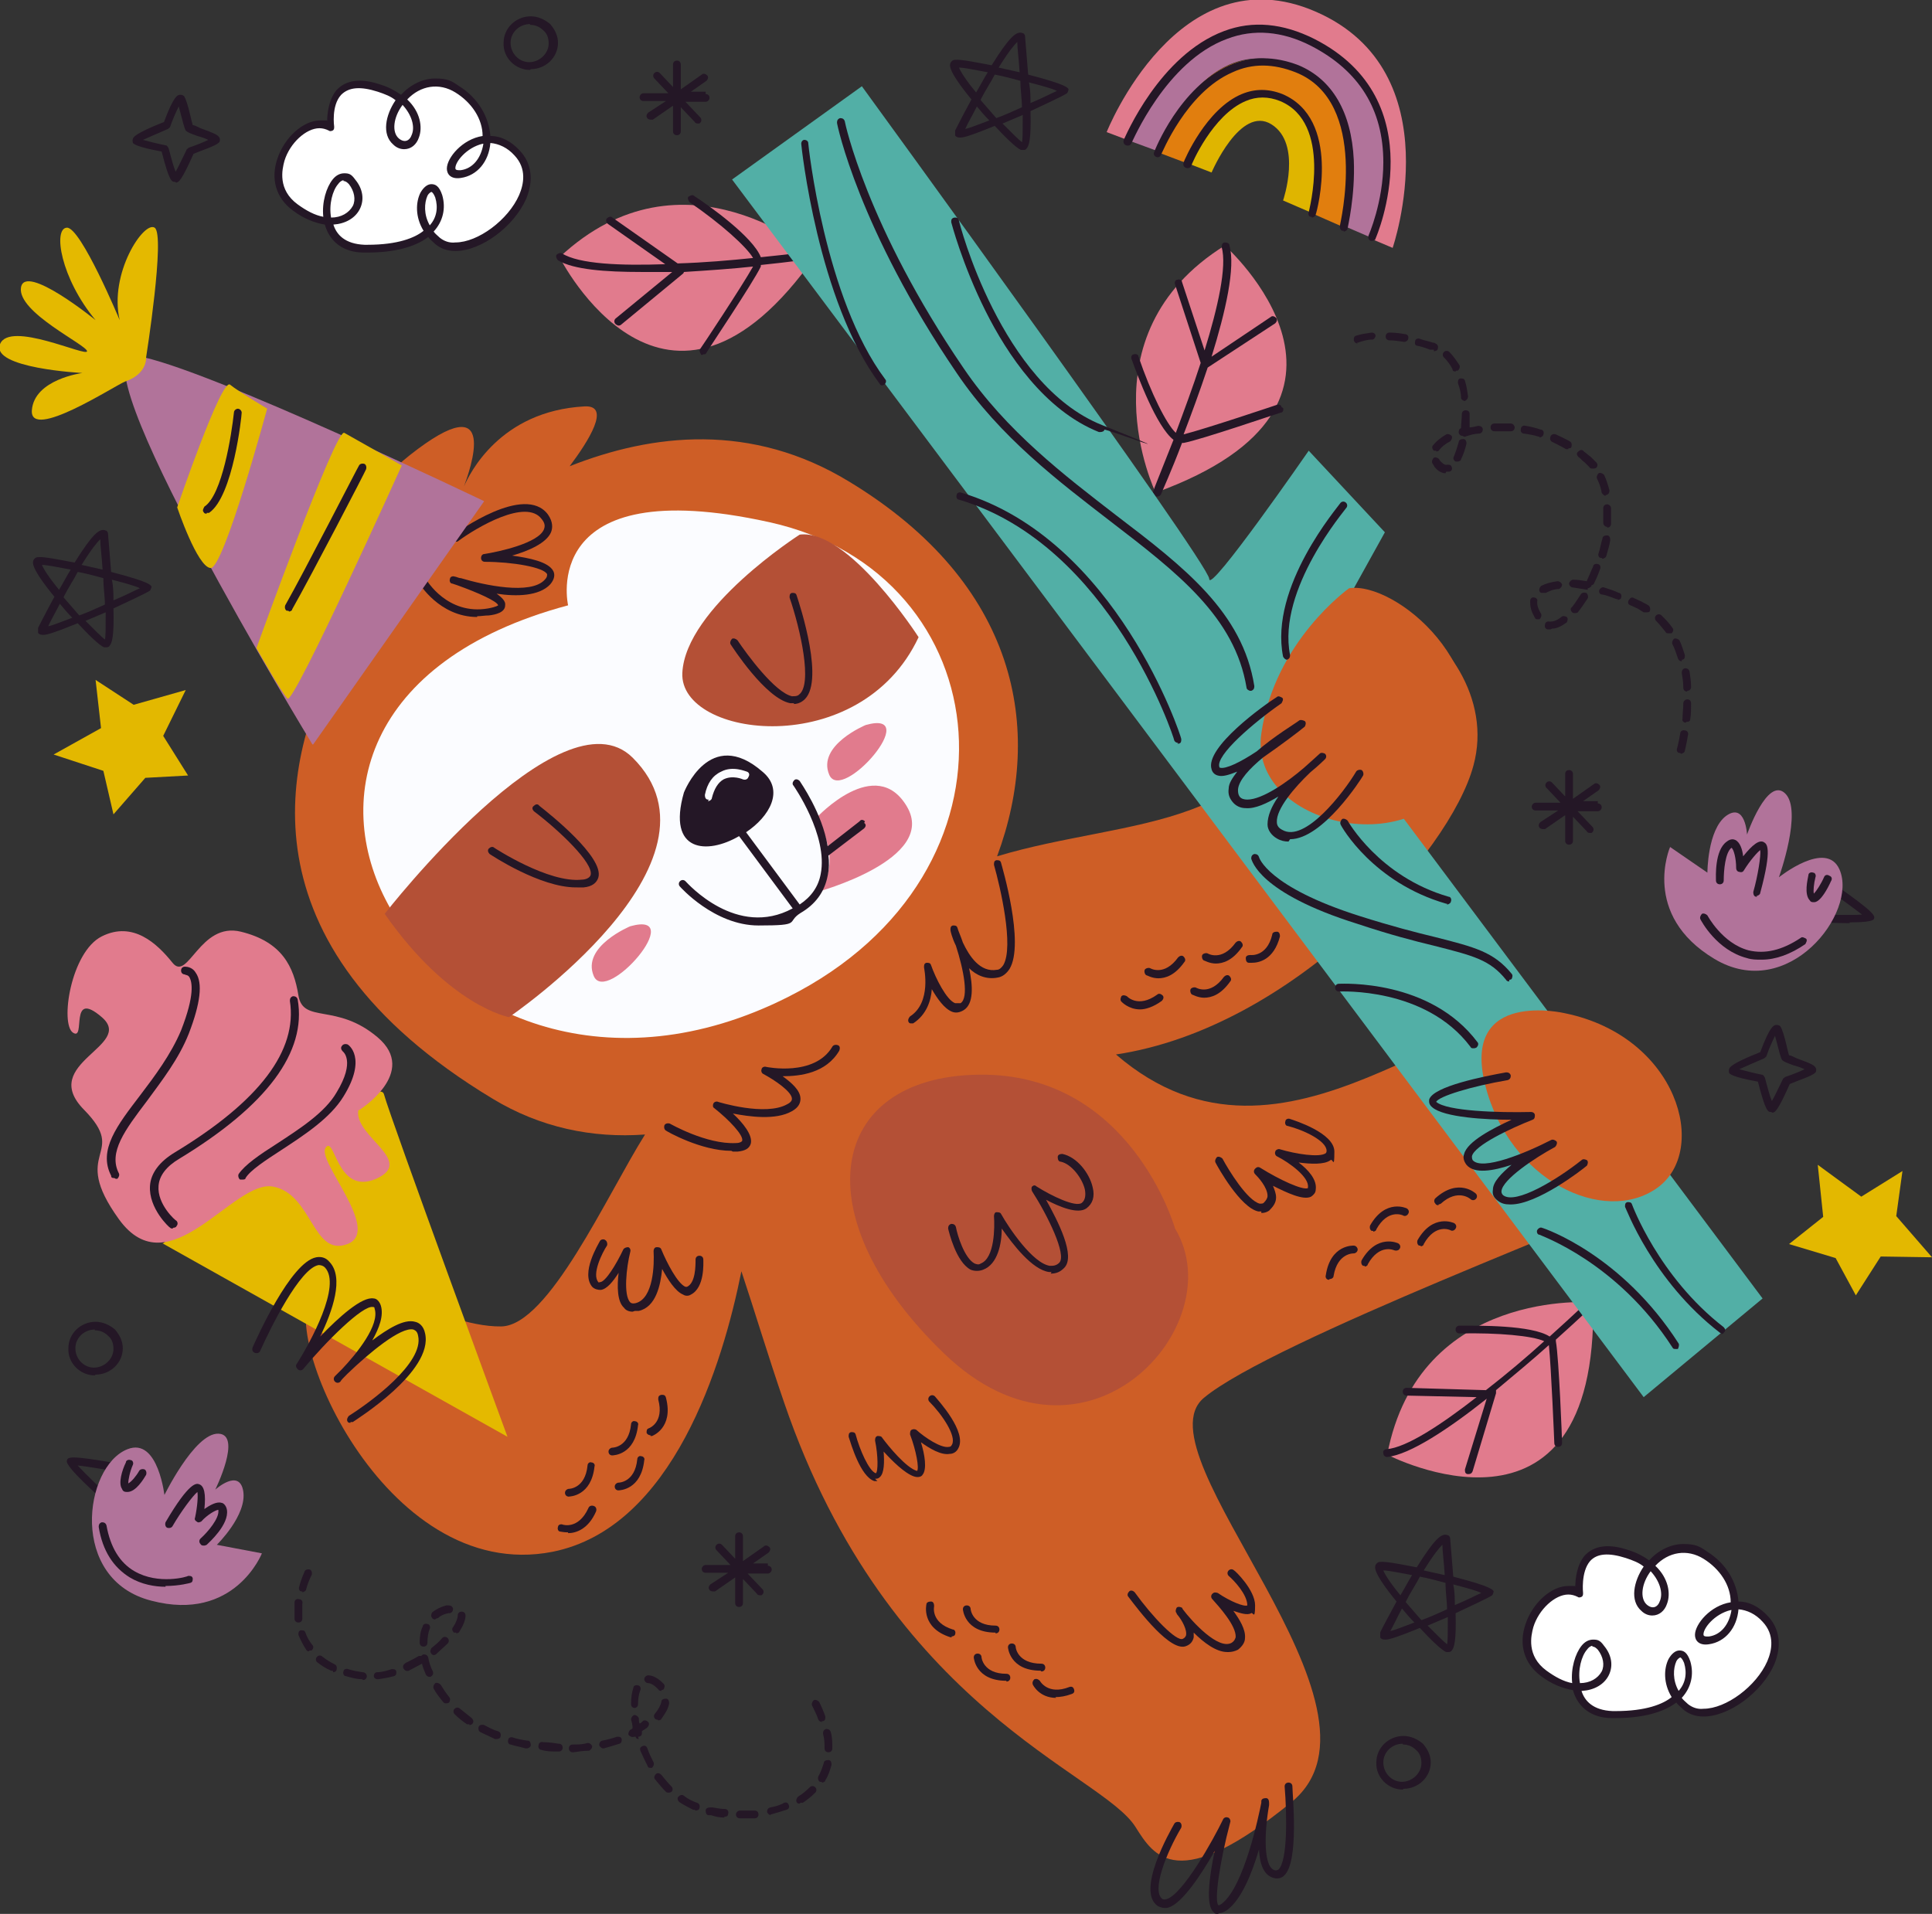 <?xml version="1.0" encoding="UTF-8"?>
<svg id="Warstwa_1" xmlns="http://www.w3.org/2000/svg" version="1.1" viewBox="0 0 248.6 246.3">
  <rect x="0" y="0" width="248.6" height="246.3" fill="#333333" stroke="none"/>
  <!-- Generator: Adobe Illustrator 29.2.1, SVG Export Plug-In . SVG Version: 2.1.0 Build 116)  -->
  <defs>
    <style>
      .st0 {
        fill: #b45036;
      }

      .st1 {
        fill: #dfb500;
      }

      .st2 {
        fill: #e17e0e;
      }

      .st3 {
        fill: #e3b800;
      }

      .st4 {
        fill: #e4b900;
      }

      .st5 {
        fill: #fff;
      }

      .st6 {
        fill: #241726;
      }

      .st7 {
        fill: #ce5e26;
      }

      .st8 {
        fill: #b1739a;
      }

      .st9 {
        fill: #fbfcff;
      }

      .st10 {
        fill: #52afa6;
      }

      .st11 {
        fill: #e17b8d;
      }
    </style>
  </defs>
  <g>
    <path class="st5" d="M42.6,16.4s-1-7.5,6.2-5.1c7.2,2.4,4.9,9.3,2.1,6.9s2.4-10.3,7.9-6.8c5.5,3.5,4.3,10.4.4,10.9-3.9.5,2.4-8,7.3-2.7,4.9,5.3-5.8,14.8-10.2,11.3-4.4-3.5-1-9.2,0-5.7,1.1,3.5-1.8,6.9-9.6,6.7-7.8-.1-4.3-12.1-1.5-8.6,2.7,3.5-1.8,7.4-7.3,3.3-5.5-4.1.8-12.6,4.6-10.3Z"/>
    <path class="st6" d="M47.3,32.5h-.5c-2.6,0-4.4-1.4-5-3.6-1.3-.2-2.8-.8-4.1-1.8-2.2-1.6-2.9-4.1-2-6.7.9-2.7,3.3-4.9,5.5-4.9s.6,0,.9.1c0-1,.2-2.8,1.2-4,1.2-1.3,3.1-1.6,5.7-.7,1,.3,1.9.8,2.6,1.3,1.2-1.3,2.8-2.1,4.4-2.1s2.1.3,3.1,1c2.4,1.5,3.8,3.9,4,6.4,1.4,0,2.7.7,3.8,1.9,1.5,1.6,1.8,3.8.8,6.2-1.6,3.6-5.8,6.7-9.1,6.7-1,0-1.9-.3-2.6-.9-.3-.3-.7-.6-.9-.9-1.7,1.3-4.4,2-7.8,2ZM42.9,28.9c.4,1.3,1.5,2.5,4,2.6h.4c3.9,0,6.1-.9,7.2-1.8-1.1-1.8-1-3.7-.4-4.9.4-.7.9-1.1,1.4-1.1s1,.2,1.4,1.4c.5,1.7.1,3.4-1.1,4.7.2.3.5.5.8.8.5.4,1.2.7,2,.6,2.9,0,6.8-2.9,8.2-6.1.6-1.4,1-3.4-.6-5.1-.9-1-2-1.5-3.1-1.6-.2,2.4-1.7,4.2-3.8,4.5-1.3.2-1.8-.5-1.8-1.2,0-1.4,2-3.8,4.6-4.2,0-2.2-1.4-4.3-3.5-5.6-2.1-1.3-4.5-.9-6.2.9,1.7,1.6,2,3.6,1.5,4.9-.3.9-1,1.5-1.9,1.5h0c-.5,0-1-.2-1.4-.6-1.5-1.3-1-3.8.3-5.7-.6-.5-1.4-.8-2.3-1.1-2.2-.7-3.7-.6-4.7.4-1.3,1.4-.9,4.1-.9,4.1,0,.2,0,.4-.2.5-.2.1-.4.1-.5,0-.4-.2-.8-.3-1.2-.3-1.7,0-3.8,1.9-4.5,4.2-.3,1.1-.9,3.7,1.7,5.6,1.1.8,2.2,1.4,3.3,1.6-.2-1.9.4-3.8,1.2-4.8.4-.5.9-.8,1.5-.8s.9.1,1.4.8c1,1.2,1.2,2.6.6,3.8-.6,1.2-1.9,1.9-3.4,2ZM55.5,24.7c0,0-.3.1-.5.5-.4.9-.5,2.4.3,3.8.9-1,1.1-2.3.7-3.6-.2-.5-.4-.7-.5-.7ZM44.2,23.2c-.2,0-.5.2-.7.5-.7.8-1.2,2.6-.9,4.3,1.3,0,2.3-.6,2.8-1.5.4-.8.2-1.9-.5-2.8-.2-.2-.4-.4-.7-.4ZM62.1,18.5c-2.1.5-3.6,2.4-3.5,3.2,0,0,0,.2.4.2s.2,0,.3,0c1.5-.2,2.6-1.5,2.9-3.4ZM51.8,13.5c-1.2,1.6-1.4,3.5-.5,4.3.7.6,1.4.4,1.7-.5.4-1,0-2.5-1.2-3.8Z"/>
  </g>
  <g>
    <path class="st5" d="M203.3,205s-1-7.5,6.2-5.1c7.2,2.4,4.9,9.3,2.1,6.9s2.4-10.3,7.9-6.8c5.5,3.5,4.3,10.4.4,10.9-3.9.5,2.4-8,7.3-2.7,4.9,5.3-5.8,14.8-10.2,11.3-4.4-3.5-1-9.2,0-5.7,1.1,3.5-1.8,6.9-9.6,6.7-7.8-.1-4.3-12.1-1.5-8.6,2.7,3.5-1.8,7.4-7.3,3.3-5.5-4.1.8-12.6,4.6-10.3Z"/>
    <path class="st6" d="M207.9,221.1h-.5c-2.6,0-4.4-1.4-5-3.6-1.3-.2-2.8-.8-4.1-1.8-2.2-1.6-2.9-4.1-2-6.7.9-2.7,3.3-4.9,5.5-4.9s.6,0,.9.1c0-1,.2-2.8,1.2-4,1.2-1.3,3.1-1.6,5.7-.7,1,.3,1.9.8,2.6,1.3,1.2-1.3,2.8-2.1,4.4-2.1s2.1.3,3.1,1c2.4,1.5,3.8,3.9,4,6.4,1.4,0,2.7.7,3.8,1.9,1.5,1.6,1.8,3.8.8,6.2-1.6,3.6-5.8,6.7-9.1,6.7-1,0-1.9-.3-2.6-.9-.3-.3-.7-.6-.9-.9-1.7,1.3-4.4,2-7.8,2ZM203.5,217.6c.4,1.3,1.5,2.5,4,2.6h.4c3.9,0,6.1-.9,7.2-1.8-1.1-1.8-1-3.7-.4-4.9.4-.7.9-1.1,1.4-1.1s1,.2,1.4,1.4c.5,1.7.1,3.4-1.1,4.7.2.3.5.5.8.8.5.4,1.2.7,2,.6,2.9,0,6.8-2.9,8.2-6.1.6-1.4,1-3.4-.6-5.1-.9-1-2-1.5-3.1-1.6-.2,2.4-1.7,4.2-3.8,4.5-1.3.2-1.8-.5-1.8-1.2,0-1.4,2-3.8,4.6-4.2,0-2.2-1.4-4.3-3.5-5.6-2.1-1.3-4.5-.9-6.2.9,1.7,1.6,2,3.6,1.5,4.9-.3.9-1,1.5-1.9,1.5h0c-.5,0-1-.2-1.4-.6-1.5-1.3-1-3.8.3-5.7-.6-.5-1.4-.8-2.3-1.1-2.2-.7-3.7-.6-4.6.4-1.2,1.4-.9,4.1-.9,4.1,0,.2,0,.4-.2.5-.2.1-.4.1-.5,0-.4-.2-.8-.3-1.2-.3-1.7,0-3.8,1.9-4.5,4.2-.3,1.1-.9,3.7,1.7,5.6,1.1.8,2.2,1.4,3.3,1.6-.2-1.9.4-3.8,1.2-4.8.4-.5.9-.8,1.5-.8s.9.1,1.4.8c1,1.2,1.2,2.6.6,3.8-.6,1.2-1.9,1.9-3.4,2ZM216.2,213.3c0,0-.3.1-.5.5-.4.9-.5,2.4.3,3.8.9-1,1.1-2.3.7-3.6-.2-.5-.4-.7-.5-.7ZM204.9,211.8c-.2,0-.5.2-.7.5-.7.8-1.2,2.6-.9,4.3,1.3,0,2.3-.6,2.8-1.5.4-.8.2-1.9-.5-2.8-.2-.2-.4-.4-.7-.4ZM222.7,207.2c-2.1.5-3.6,2.4-3.5,3.2,0,0,0,.2.4.2s.2,0,.3,0c1.5-.2,2.6-1.5,2.9-3.4ZM212.4,202.2c-1.2,1.6-1.4,3.5-.5,4.3.7.6,1.4.4,1.7-.5.4-1,0-2.5-1.2-3.8Z"/>
  </g>
  <g>
    <g>
      <path class="st1" d="M163.9,12.2c-5.8-1.7-9.5,4.9-11.1,8.8l3.1,1.2s3.7-8.7,7.7-6.2c4,2.5,1.5,9.8,1.5,9.8l3.7,1.6c1-4.2,2.1-13.1-4.9-15.2Z"/>
      <path class="st11" d="M166.5,4.7c16.2,5.8,12.1,20.9,10.1,26.1l2.6,1.1s7.8-22.7-9.9-30.4c-17.7-7.7-26.9,15.5-26.9,15.5l2.9,1.1c2.2-5.5,8.7-17.9,21.2-13.4Z"/>
      <path class="st8" d="M166.5,4.7c-12.6-4.5-19.1,7.9-21.2,13.4l3.8,1.4c2.3-5.7,8.3-16.3,19.3-10.1,7.2,4,5.7,14.7,4.6,19.7l3.7,1.6c2-5.2,6.1-20.3-10.1-26.1Z"/>
      <path class="st2" d="M168.3,9.5c-11-6.2-17,4.4-19.3,10.1l3.7,1.4c1.6-3.9,5.3-10.5,11.1-8.8,7.1,2.1,5.9,11,4.9,15.2l4.1,1.8c1.2-5,2.7-15.7-4.6-19.7Z"/>
    </g>
    <path class="st6" d="M176.6,31c0,0-.1,0-.2,0-.3-.1-.4-.4-.3-.7,0,0,1.9-4.3,1.9-9.4,0-6.8-3.1-11.8-9.3-15-3.7-1.9-7.4-2.2-10.8-.9-7.9,2.9-12.2,13.3-12.3,13.4-.1.3-.4.4-.7.3-.3-.1-.4-.4-.3-.7.2-.4,4.6-10.9,12.9-14,3.7-1.4,7.6-1,11.6,1,15.6,7.9,8,25.5,7.9,25.7,0,.2-.3.3-.5.3Z"/>
    <path class="st6" d="M172.9,29.7s0,0-.1,0c-.3,0-.4-.3-.4-.6,0-.2,3.9-16-5.7-19.8-2.8-1.1-5.5-1.2-8.1,0-6,2.6-9.1,10.5-9.2,10.6-.1.3-.4.4-.6.3-.3-.1-.4-.4-.3-.6.1-.3,3.3-8.4,9.7-11.2,2.8-1.2,5.8-1.2,8.9,0,4.3,1.8,6.8,6,7.1,12.2.2,4.6-.8,8.7-.8,8.8,0,.2-.3.4-.5.4Z"/>
    <path class="st6" d="M168.8,27.9s0,0-.1,0c-.3,0-.4-.3-.3-.6,0-.1,3.1-11.5-3.7-14.3-1.5-.6-3-.6-4.4,0-4.3,1.8-7,8.2-7,8.3-.1.3-.4.4-.7.3-.3-.1-.4-.4-.3-.7.1-.3,2.9-6.9,7.5-8.8,1.7-.7,3.4-.7,5.2,0,7.6,3.2,4.5,15,4.3,15.5,0,.2-.3.4-.5.4Z"/>
  </g>
  <path class="st6" d="M227.9,143.1c-.4,0-.7,0-1.7-3.9-3.3-.6-3.6-1-3.7-1.1,0-.1-.1-.4,0-.5,0-.2.2-.7,4-2.2,1.3-3.5,1.8-3.5,2.1-3.5s.4.1.5.2c.2.3.5,1.2.8,2.5.1.4.2.9.3,1.2.2,0,.6.2,1,.4,1.9.7,2.4.9,2.5,1.4,0,.2,0,.4-.2.5-.4.4-2.3,1-3.2,1.4-1.6,3.6-1.9,3.6-2.2,3.7,0,0,0,0,0,0ZM223.8,137.6c.7.2,1.9.5,2.9.7.2,0,.3.2.4.4.3,1.1.6,2.3.9,3,.4-.7.9-1.8,1.4-2.8,0-.1.2-.2.3-.3.9-.3,1.9-.7,2.5-1-.4-.2-1-.4-1.4-.5-1.1-.4-1.3-.5-1.5-.7-.1-.2-.2-.4-.5-1.6-.1-.4-.3-1.1-.4-1.5-.3.6-.8,1.7-1.1,2.6,0,.1-.2.2-.3.3-1.2.5-2.5,1.1-3.2,1.4Z"/>
  <path class="st6" d="M22.5,23.4c-.4,0-.7,0-1.7-3.9-3.3-.6-3.6-1-3.7-1.1,0-.1-.1-.4,0-.5,0-.2.2-.7,4-2.2,1.3-3.5,1.8-3.5,2.1-3.5s.4.1.5.2c.2.3.5,1.2.8,2.5.1.4.2.9.3,1.2.2,0,.6.2,1,.4,1.9.7,2.4.9,2.5,1.4,0,.2,0,.4-.2.5-.4.4-2.3,1-3.2,1.4-1.6,3.6-1.9,3.6-2.2,3.7,0,0,0,0,0,0ZM18.4,18c.7.2,1.9.5,2.9.7.2,0,.3.2.4.4.3,1.1.6,2.3.9,3,.4-.7.9-1.8,1.4-2.8,0-.1.2-.2.3-.3.9-.3,1.9-.7,2.5-1-.4-.2-1-.4-1.4-.5-1.1-.4-1.3-.5-1.5-.7-.1-.2-.2-.4-.5-1.6-.1-.4-.3-1.1-.4-1.5-.3.6-.8,1.7-1.1,2.6,0,.1-.2.2-.3.3-1.2.5-2.5,1.1-3.2,1.4Z"/>
  <path class="st6" d="M68.2,9h0c-1.9,0-3.5-1.6-3.4-3.5,0-1.9,1.6-3.4,3.5-3.4.9,0,1.8.4,2.5,1,.6.7,1,1.5,1,2.4,0,1.9-1.6,3.4-3.5,3.4ZM68.2,3.1c-1.4,0-2.5,1.1-2.5,2.4,0,1.4,1.1,2.5,2.4,2.5v.5s0-.5,0-.5c1.3,0,2.5-1.1,2.5-2.4,0-.7-.2-1.3-.7-1.7-.5-.5-1.1-.7-1.7-.7Z"/>
  <path class="st6" d="M12.2,177h0c-1.9,0-3.5-1.6-3.4-3.5,0-1.9,1.6-3.4,3.5-3.4.9,0,1.8.4,2.5,1,.6.7,1,1.5,1,2.4,0,1.9-1.6,3.4-3.5,3.4ZM12.2,171.1c-1.4,0-2.5,1.1-2.5,2.4,0,1.4,1.1,2.5,2.4,2.5v.5s0-.5,0-.5c1.3,0,2.5-1.1,2.5-2.4,0-.7-.2-1.3-.7-1.7-.5-.5-1.1-.7-1.7-.7Z"/>
  <path class="st6" d="M180.5,230.3h0c-1.9,0-3.5-1.6-3.4-3.5,0-1.9,1.6-3.4,3.5-3.4.9,0,1.8.4,2.5,1,.6.7,1,1.5,1,2.4,0,1.9-1.6,3.4-3.5,3.4ZM180.5,224.4c-1.4,0-2.5,1.1-2.5,2.4,0,1.4,1.1,2.5,2.4,2.5v.5s0-.5,0-.5c1.3,0,2.5-1.1,2.5-2.4,0-.7-.2-1.3-.7-1.7-.5-.5-1.1-.7-1.7-.7Z"/>
  <polygon class="st3" points="17.2 90.7 23.9 88.8 21 94.7 24.2 99.8 18.7 100.1 14.6 104.8 13.3 99.2 6.9 97.1 13 93.7 12.3 87.5 17.2 90.7"/>
  <polygon class="st3" points="244 156.5 248.6 161.8 242 161.7 238.8 166.7 236.2 161.9 230.2 160.1 234.6 156.6 233.9 149.9 239.5 154 244.8 150.7 244 156.5"/>
  <path class="st6" d="M19.5,75.6c0-.3-.2-.7-5.2-2-.2-2.6-.4-4.8-.4-4.9,0-.2-.1-.3-.2-.4-.1,0-.2-.1-.4-.1-.6,0-1.4.5-3.7,4.2-1.6-.3-4-.8-4.7-.7-.3,0-.5.2-.6.4-.1.3-.4.9,2.7,4.7-1.2,2.2-2.1,4-2.1,4,0,.2,0,.4,0,.6,0,.1.2.3.6.3s.8,0,4.5-1.5c1.2,1.3,2.8,2.9,3.4,3.1,0,0,.2,0,.2,0,.2,0,.4,0,.5-.2.3-.3.6-1.2.5-4.8,1.7-.8,4.3-2,4.7-2.3.1-.1.2-.4.2-.6ZM12.9,69.4c0,.8.2,2.2.3,3.9-.9-.2-1.8-.4-2.7-.6,1.3-2.1,2-2.9,2.3-3.2ZM5.4,72.7c.7,0,2,.3,3.7.6-.5.8-.9,1.6-1.5,2.6-1.4-1.7-2-2.7-2.2-3.2ZM5.6,81.3v-.5s0,0,0,0v.5ZM6.2,80.6c.3-.7.9-1.7,1.5-2.9.5.6,1,1.2,1.6,1.8-1.6.6-2.6,1-3.1,1.1ZM8.2,76.8c.6-1.2,1.3-2.2,1.8-3.2,1.1.2,2.2.5,3.3.8,0,1.2.2,2.4.2,3.4-1.1.5-2.2,1-3.3,1.4-.7-.8-1.4-1.6-2-2.3ZM13.5,82.3c-.4-.3-1.2-1.1-2.5-2.4.9-.4,1.7-.7,2.6-1.1,0,2.2,0,3.1-.1,3.5ZM14.6,77.3c0-.8,0-1.7-.2-2.7,1.9.5,3,.8,3.6,1.1-.7.3-1.8.9-3.5,1.6Z"/>
  <path class="st6" d="M192.2,204.9c0-.3-.2-.7-5.2-2-.2-2.6-.4-4.8-.4-4.9,0-.2-.1-.3-.2-.4-.1,0-.2-.1-.4-.1-.6,0-1.4.5-3.7,4.2-1.6-.3-4-.8-4.7-.7-.3,0-.5.2-.6.4-.1.3-.4.9,2.7,4.7-1.2,2.2-2.1,3.9-2.1,4,0,.2,0,.4,0,.6,0,.1.2.3.6.3s.8,0,4.5-1.5c1.2,1.3,2.8,2.9,3.4,3.1,0,0,.2,0,.2,0,.2,0,.4,0,.5-.2.3-.3.6-1.2.5-4.8,1.7-.8,4.3-2,4.7-2.3.1-.1.2-.4.2-.6ZM185.6,198.8c0,.8.2,2.2.3,3.9-.9-.2-1.8-.4-2.7-.6,1.3-2.1,2-2.9,2.3-3.2ZM178,202.1c.7,0,2,.3,3.7.6-.5.8-.9,1.6-1.5,2.6-1.4-1.7-2-2.7-2.2-3.2ZM178.2,210.6v-.5s0,0,0,0v.5ZM178.9,209.9c.4-.7.9-1.8,1.5-2.9.5.6,1,1.2,1.6,1.8-1.6.6-2.6,1-3.1,1.1ZM180.9,206.1c.6-1.2,1.3-2.2,1.8-3.2,1.1.2,2.2.5,3.3.8,0,1.2.2,2.4.2,3.4-1.1.5-2.2,1-3.3,1.4-.7-.8-1.4-1.6-2-2.3ZM186.2,211.6c-.4-.3-1.2-1.1-2.5-2.4.9-.4,1.7-.7,2.6-1.1,0,2.2,0,3.1-.1,3.5ZM187.2,206.6c0-.8,0-1.7-.2-2.7,1.9.5,3,.8,3.6,1.1-.7.3-1.8.9-3.5,1.6Z"/>
  <path class="st6" d="M137.5,11.6c0-.3-.2-.7-5.2-2-.2-2.6-.4-4.8-.4-4.9,0-.2-.1-.3-.2-.4-.1,0-.2-.1-.4-.1-.6,0-1.4.5-3.7,4.2-1.6-.3-4-.8-4.7-.7-.3,0-.5.2-.6.4-.1.3-.4.9,2.7,4.7-1.2,2.2-2.1,4-2.1,4,0,.2,0,.4,0,.6,0,.1.2.3.6.3s.8,0,4.5-1.5c1.2,1.3,2.8,2.9,3.4,3.1,0,0,.2,0,.2,0,.2,0,.4,0,.5-.2.3-.3.6-1.2.5-4.8,1.7-.8,4.3-2,4.7-2.3.1-.1.2-.4.2-.6ZM130.9,5.4c0,.8.2,2.2.3,3.9-.9-.2-1.8-.4-2.7-.6,1.3-2.1,2-2.9,2.3-3.2ZM123.4,8.7c.7,0,2,.3,3.7.6-.5.8-.9,1.6-1.5,2.6-1.4-1.7-2-2.7-2.2-3.2ZM123.6,17.3v-.5s0,0,0,0v.5ZM124.2,16.6c.3-.7.9-1.7,1.5-2.9.5.6,1,1.2,1.6,1.8-1.6.6-2.6,1-3.1,1.1ZM126.2,12.8c.6-1.2,1.3-2.2,1.8-3.2,1.1.2,2.2.5,3.3.8,0,1.2.2,2.4.2,3.4-1.1.5-2.2,1-3.3,1.4-.7-.8-1.4-1.6-2-2.3ZM131.5,18.3c-.4-.3-1.2-1.1-2.5-2.4.9-.4,1.7-.7,2.6-1.1,0,2.2,0,3.1-.1,3.5ZM132.6,13.3c0-.8,0-1.7-.2-2.7,1.9.5,3,.8,3.6,1.1-.7.3-1.8.9-3.5,1.6Z"/>
  <path class="st6" d="M205.6,103.1h-1.9s2-1.4,2-1.4c.2-.2.3-.5.1-.7-.2-.2-.5-.3-.7-.1l-2.7,1.9v-3.2c0-.3-.2-.5-.5-.5h0c-.3,0-.5.2-.5.5v2.9s-1.7-1.8-1.7-1.8c-.2-.2-.5-.2-.7,0-.2.2-.2.5,0,.7l1.8,1.9h-3.2c-.3,0-.5.3-.5.5,0,.3.2.5.5.5h2.9s-2.3,1.5-2.3,1.5c-.2.2-.3.5-.1.7,0,.1.3.2.4.2s.2,0,.3,0l2.6-1.8v3.3c0,.3.2.5.5.5h0c.3,0,.5-.2.5-.5v-3.1s1.8,1.9,1.8,1.9c0,.1.2.2.4.2s.2,0,.3-.1c.2-.2.2-.5,0-.7l-1.9-2h2.6c.3,0,.5-.3.5-.5,0-.3-.2-.5-.5-.5Z"/>
  <path class="st6" d="M90.8,11.8h-1.9s2-1.4,2-1.4c.2-.2.3-.5.1-.7-.2-.2-.5-.3-.7-.1l-2.7,1.9v-3.2c0-.3-.2-.5-.5-.5h0c-.3,0-.5.2-.5.5v2.9s-1.7-1.8-1.7-1.8c-.2-.2-.5-.2-.7,0-.2.2-.2.5,0,.7l1.8,1.9h-3.2c-.3,0-.5.3-.5.5,0,.3.2.5.5.5h2.9s-2.3,1.5-2.3,1.5c-.2.2-.3.5-.1.7,0,.1.3.2.4.2s.2,0,.3,0l2.6-1.8v3.3c0,.3.2.5.5.5h0c.3,0,.5-.2.5-.5v-3.1s1.8,1.9,1.8,1.9c0,.1.2.2.4.2s.2,0,.3-.1c.2-.2.2-.5,0-.7l-1.9-2h2.6c.3,0,.5-.3.5-.5,0-.3-.2-.5-.5-.5Z"/>
  <path class="st6" d="M98.8,201.2h-1.9s2-1.4,2-1.4c.2-.2.3-.5.1-.7-.2-.2-.5-.3-.7-.1l-2.7,1.9v-3.2c0-.3-.2-.5-.5-.5h0c-.3,0-.5.2-.5.5v2.9s-1.7-1.8-1.7-1.8c-.2-.2-.5-.2-.7,0-.2.2-.2.5,0,.7l1.8,1.9h-3.2c-.3,0-.5.3-.5.5,0,.3.2.5.5.5h2.9s-2.3,1.5-2.3,1.5c-.2.2-.3.5-.1.7,0,.1.3.2.4.2s.2,0,.3,0l2.6-1.8v3.3c0,.3.2.5.5.5h0c.3,0,.5-.2.5-.5v-3.1s1.8,1.9,1.8,1.9c0,.1.2.2.4.2s.2,0,.3-.1c.2-.2.2-.5,0-.7l-1.9-2h2.6c.3,0,.5-.3.5-.5,0-.3-.2-.5-.5-.5Z"/>
  <g>
    <path class="st6" d="M238,118.8c-1.7,0-3.5-.1-3.6-.1-.3,0-.4-.3-.4-.6s.3-.4.6-.4c.4,0,3.4.1,5,0-.9-.7-2.7-2-4.3-3.2-.2-.2-.3-.5-.1-.7.2-.2.5-.3.7-.1,5.6,3.9,5.4,4.2,5.2,4.6-.2.3-1.6.4-3.1.4Z"/>
    <path class="st8" d="M228.9,112.9s6.1-4.9,7.8-1c2.4,5.5-6.6,17.2-16.1,11.5-9.5-5.7-5.7-14.4-5.7-14.4l4.8,3.3s0-5.5,2.4-7.3c2.5-1.8,2.7,2.4,2.7,2.4,0,0,2.6-7.5,4.9-5.3s-.8,10.8-.8,10.8Z"/>
    <path class="st6" d="M233.4,116.1c-.2,0-.4,0-.5-.2-.8-.8-.3-2.7-.2-3.3,0-.3.4-.4.6-.3.3,0,.4.4.3.6-.2.8-.3,1.8-.2,2.1.3-.3.9-1.2,1.3-2.1.1-.3.4-.4.7-.2.3.1.4.4.2.7-.4.9-1.3,2.6-2.1,2.7,0,0-.1,0-.2,0Z"/>
    <path class="st6" d="M226.1,115.4s0,0-.1,0c-.3,0-.4-.3-.4-.6.6-2.1,1-4.7.9-5.4-.3.2-1.3,1.3-2.1,2.6-.1.2-.3.3-.6.2-.2,0-.4-.2-.4-.5,0-1.2-.3-2.4-.6-2.6,0,0,0,0,0,0-.8.6-1,2.9-1,4.2,0,.3-.2.5-.5.5-.3,0-.5-.2-.5-.5,0-.4-.2-3.9,1.4-5,.5-.4.9-.3,1.1-.2.6.3.9,1.2,1,2.1,1.2-1.5,2.1-2.2,2.7-1.8.3.2,1.1.6-.5,6.5,0,.2-.3.4-.5.4Z"/>
    <path class="st6" d="M226.6,123.5c-.6,0-1.2,0-1.8-.2-3.9-1-5.9-4.8-6-5-.1-.2,0-.5.2-.7.2-.1.5,0,.7.2,0,0,1.9,3.6,5.3,4.5,2.1.5,4.3,0,6.7-1.6.2-.2.5,0,.7.1.2.2,0,.5-.1.7-1.9,1.3-3.8,2-5.6,2Z"/>
  </g>
  <g>
    <path class="st6" d="M13.4,192.9c0,0-.2,0-.3,0,0,0-4.7-4.1-4.5-4.9.1-.5.2-.8,6.9.4.3,0,.5.3.4.6,0,.3-.3.5-.6.4-2-.3-4.1-.7-5.3-.8,1,1.1,3.2,3.2,3.6,3.5.2.2.3.5.1.7,0,.1-.3.2-.4.2Z"/>
    <path class="st8" d="M21.2,192.7s-.8-7.8-4.8-6.2c-5.6,2.2-7.6,16.8,3.1,19.5,10.7,2.8,14.2-6.1,14.2-6.1l-5.8-1.1s3.9-3.8,3.4-6.9c-.5-3-3.6-.2-3.6-.2,0,0,3.5-7.1.4-7.2s-7.1,8.2-7.1,8.2Z"/>
    <path class="st6" d="M16.3,192s0,0,0,0c-.3,0-.5-.1-.6-.4-.5-.7,0-2.4.5-3.4,0-.3.4-.4.6-.3.3,0,.4.4.3.6-.4.9-.6,2-.6,2.4.4-.2,1-.9,1.4-1.6.1-.2.4-.3.7-.2.2.1.3.4.2.7-.3.5-1.3,2.2-2.4,2.2Z"/>
    <path class="st6" d="M26.2,198.9c-.1,0-.3,0-.4-.2-.2-.2-.2-.5,0-.7,1-.9,2.4-2.6,2.3-3.6,0,0,0-.1,0-.1-.3,0-1.4.6-2.2,1.5-.2.1-.4.2-.6,0-.2-.1-.3-.3-.2-.5.3-1.4.4-2.8.3-3.3-.6.5-2.1,2.5-3.2,4.4-.1.2-.4.3-.7.2-.2-.1-.3-.4-.2-.7,3.1-5.3,4-5,4.3-4.9.7.2.9,1.3.7,3.2.7-.5,1.6-1,2.2-.8.2,0,.6.3.7.9.3,1.9-2.3,4.2-2.6,4.5,0,0-.2.1-.3.1Z"/>
    <path class="st6" d="M21.3,204.2c-1.4,0-3.1-.3-4.6-1.2-2.1-1.3-3.5-3.4-4-6.5,0-.3.1-.5.4-.6.3,0,.5.1.6.4.5,2.8,1.7,4.8,3.6,5.9,3.1,1.8,6.9.7,6.9.6.3,0,.5,0,.6.3,0,.3,0,.5-.3.6,0,0-1.4.4-3.2.4Z"/>
  </g>
  <path class="st6" d="M95.5,234h-.3c-.3,0-.5-.2-.5-.5,0-.3.3-.5.5-.5h.3c.6,0,1.1,0,1.6,0,.3,0,.5.2.5.5,0,.3-.2.5-.5.5-.6,0-1.1,0-1.7,0ZM93.2,233.9s0,0,0,0c-.6,0-1.1-.1-1.7-.3-.1,0-.2,0-.3,0-.3,0-.4-.3-.4-.6s.3-.4.6-.4c0,0,.2,0,.3,0,.6.1,1.1.2,1.6.2.3,0,.5.3.4.6,0,.3-.2.4-.5.4ZM99.2,233.6c-.2,0-.4-.2-.5-.4,0-.3.1-.5.4-.6.6-.1,1.3-.3,1.8-.6.3-.1.5,0,.6.3.1.3,0,.5-.3.6-.6.2-1.3.4-2,.6,0,0,0,0-.1,0ZM89.4,232.9c0,0-.1,0-.2,0-.6-.3-1.2-.6-1.8-1-.2-.2-.3-.5-.1-.7.2-.2.5-.3.7-.1.5.4,1.1.7,1.7.9.3.1.4.4.3.7,0,.2-.3.3-.5.3ZM102.9,232.1c-.2,0-.3,0-.4-.2-.1-.2,0-.5.2-.7.5-.3,1-.7,1.5-1.2.2-.2.5-.2.7,0,.2.2.2.5,0,.7-.5.5-1,.9-1.6,1.3,0,0-.2,0-.3,0ZM86.1,230.7c-.1,0-.3,0-.4-.1-.5-.5-.9-1-1.4-1.6-.2-.2-.1-.5.1-.7.2-.2.5-.1.7.1.4.5.8,1,1.3,1.5.2.2.2.5,0,.7,0,0-.2.1-.4.1ZM105.7,229.3c0,0-.2,0-.2,0-.2-.1-.3-.4-.2-.7.3-.5.5-1.1.7-1.7,0-.3.3-.4.6-.4.3,0,.4.3.4.6-.2.7-.4,1.4-.8,2,0,.2-.3.3-.4.3ZM83.7,227.5c-.2,0-.3,0-.4-.3-.3-.6-.6-1.2-.9-1.9-.1-.3,0-.5.3-.6.3-.1.5,0,.6.3.2.6.5,1.2.8,1.8.1.2,0,.5-.2.7,0,0-.2,0-.2,0ZM73.7,225.5c-.3,0-.5-.2-.5-.5,0-.3.2-.5.5-.5.7,0,1.3,0,1.9-.2.3,0,.5.2.6.4,0,.3-.2.5-.4.6-.7,0-1.3.1-2,.2,0,0,0,0,0,0ZM106.6,225.5c-.3,0-.5-.2-.5-.5,0-.6,0-1.2-.2-1.9,0-.3.1-.5.4-.6.3,0,.5.1.6.4.2.7.2,1.4.2,2.1,0,.3-.2.5-.5.5h0ZM71.7,225.4s0,0,0,0c-.7,0-1.4,0-2-.2-.3,0-.5-.3-.4-.6,0-.3.3-.5.6-.4.7,0,1.3.1,2,.2.3,0,.5.2.5.5,0,.3-.2.5-.5.5ZM67.7,225s0,0,0,0h-.1c-.6-.2-1.3-.3-1.9-.5-.3,0-.4-.4-.3-.6,0-.3.4-.4.6-.3.6.2,1.2.3,1.8.4h.1c.3,0,.4.3.4.6,0,.2-.3.4-.5.4ZM77.6,225c-.2,0-.4-.2-.5-.4,0-.3.1-.5.4-.6.6-.1,1.3-.3,1.9-.5.3,0,.5,0,.6.3,0,.3,0,.5-.3.6-.6.2-1.3.4-2,.6,0,0,0,0-.1,0ZM63.9,223.8c0,0-.1,0-.2,0-.6-.3-1.3-.6-1.9-.9-.2-.1-.3-.4-.2-.7.1-.2.4-.3.7-.2.6.3,1.1.6,1.8.8.3.1.4.4.3.7,0,.2-.3.3-.5.3ZM82.2,223.8c-.2,0-.4-.1-.4-.3,0,0-.1,0-.2,0-.2.1-.5,0-.7-.2-.1-.2,0-.5.2-.7.1,0,.2-.1.3-.2,0-.4-.1-.8-.2-1.1,0-.3.2-.5.4-.6.3,0,.5.2.6.4,0,.2,0,.5.1.7.1,0,.3-.2.4-.3.2-.2.5-.1.7.1.2.2.1.5-.1.7-.2.2-.5.3-.7.5,0,0,0,0,0,.1,0,.3,0,.5-.4.6,0,0,0,0-.1,0ZM60.4,221.9c-.1,0-.2,0-.3,0-.6-.4-1.1-.8-1.6-1.3-.2-.2-.2-.5,0-.7.2-.2.5-.2.7,0,.5.4,1,.8,1.5,1.2.2.2.3.5.1.7,0,.1-.3.2-.4.2ZM105.8,221.6c-.2,0-.4-.1-.5-.3-.2-.6-.5-1.2-.8-1.8-.1-.2,0-.5.2-.7.2-.1.5,0,.7.2.3.6.6,1.3.8,1.9,0,.3,0,.5-.3.6,0,0-.1,0-.2,0ZM84.6,221.3c-.1,0-.2,0-.3-.1-.2-.2-.2-.5,0-.7.4-.5.7-1,.8-1.5,0-.3.3-.4.6-.4.3,0,.4.3.4.6-.1.7-.5,1.3-1,2,0,.1-.2.2-.4.2ZM81.7,219.8h0c-.3,0-.5-.2-.5-.5,0-.8.1-1.5.3-2.1,0-.3.4-.4.6-.3.3,0,.4.4.3.6-.2.5-.3,1.1-.3,1.8,0,.3-.2.5-.5.5ZM57.4,219.2c-.1,0-.3,0-.4-.2-.4-.5-.9-1.1-1.2-1.7-.1-.2,0-.5.2-.7.2-.1.5,0,.7.2.3.5.7,1.1,1.1,1.6.2.2.1.5,0,.7,0,0-.2.1-.3.1ZM85.1,217.6c-.1,0-.3,0-.4-.2-.2-.2-.4-.4-.7-.6-.2-.1-.4-.2-.6-.2-.3,0-.5-.3-.5-.5,0-.3.3-.5.5-.5.3,0,.7.1,1,.3.4.2.7.5,1,.8.2.2.1.5,0,.7,0,0-.2.1-.3.1ZM46.6,216.1s0,0,0,0c-.7,0-1.4-.2-2.1-.4-.3,0-.4-.4-.3-.6,0-.3.4-.4.6-.3.6.2,1.2.3,1.9.4.3,0,.5.3.5.5,0,.3-.2.5-.5.5ZM48.6,216.1c-.3,0-.5-.2-.5-.4,0-.3.2-.5.4-.5.6,0,1.3-.2,1.9-.4.3,0,.5,0,.6.3,0,.3,0,.5-.3.6-.7.2-1.4.3-2,.4,0,0,0,0,0,0ZM55.3,215.8c-.2,0-.4-.1-.5-.3-.2-.5-.4-.9-.5-1.4-.6.3-1.1.6-1.7.9-.3.1-.5,0-.7-.3-.1-.3,0-.5.3-.7.6-.3,1.2-.6,1.7-.9.1,0,.2,0,.3,0,0,0,.2-.2.3-.2.3,0,.5.1.6.4.1.6.3,1.2.6,1.8.1.3,0,.5-.3.7,0,0-.1,0-.2,0ZM42.8,215c0,0-.2,0-.2,0-.7-.3-1.3-.7-1.8-1.1-.2-.2-.2-.5,0-.7.2-.2.5-.2.7,0,.5.4,1,.7,1.6,1,.2.1.3.4.2.7,0,.2-.3.3-.4.3ZM55.9,213c-.1,0-.3,0-.4-.2-.2-.2-.1-.5,0-.7.5-.4,1-.8,1.4-1.3.2-.2.5-.2.7,0,.2.2.2.5,0,.7-.5.5-1,.9-1.5,1.4,0,0-.2.1-.3.1ZM39.8,212.5c-.2,0-.3,0-.4-.2-.4-.6-.7-1.2-1-1.9,0-.3,0-.5.3-.6.3,0,.5,0,.6.3.2.6.5,1.1.9,1.6.2.2.1.5-.1.7,0,0-.2,0-.3,0ZM54.5,211.9h0c-.3,0-.5-.2-.5-.5,0-.8.1-1.5.4-2.1,0-.3.4-.4.6-.3.3,0,.4.4.3.6-.2.5-.3,1.1-.3,1.8,0,.3-.2.5-.5.5ZM58.7,210.1c0,0-.2,0-.3,0-.2-.2-.3-.5-.1-.7.4-.6.6-1.2.6-1.5s.2-.5.5-.5c0,0,0,0,0,0,.3,0,.5.2.5.5,0,.6-.3,1.3-.8,2.1,0,.1-.3.2-.4.2ZM38.4,208.8c-.3,0-.5-.2-.5-.5,0-.3,0-.5,0-.8,0-.4,0-.9,0-1.3,0-.3.3-.5.6-.4.3,0,.5.3.4.6,0,.4,0,.8,0,1.2s0,.5,0,.7c0,.3-.2.5-.5.5,0,0,0,0,0,0ZM56,208.4c-.1,0-.3,0-.4-.2-.2-.2-.1-.5,0-.7.5-.4,1.1-.7,1.8-.9,0,0,.2,0,.3,0,.3,0,.5.1.6.4,0,.3-.1.5-.4.6,0,0-.1,0-.2,0-.5.1-1,.3-1.3.6,0,0-.2.1-.3.1ZM38.9,204.8s0,0-.1,0c-.3,0-.4-.4-.3-.6.3-1.2.7-1.9.7-2,.1-.2.4-.3.7-.2.2.1.3.4.2.7,0,0-.4.7-.7,1.8,0,.2-.3.4-.5.4Z"/>
  <path class="st6" d="M216.2,96.9s0,0-.1,0c-.3,0-.4-.4-.3-.6,0,0,.2-.7.4-1.9,0-.3.3-.5.6-.4.3,0,.5.3.4.6-.2,1.2-.4,2-.4,2,0,.2-.3.4-.5.4ZM216.9,93s0,0,0,0c-.3,0-.5-.3-.4-.5,0-.7.1-1.3.1-2,0-.3.3-.5.5-.5.3,0,.5.2.5.5,0,.7,0,1.4-.1,2,0,.3-.2.4-.5.4ZM217.1,89c-.3,0-.5-.2-.5-.5,0-.7-.1-1.3-.2-1.9,0-.3.1-.5.4-.6.3,0,.5.1.6.4.1.7.2,1.3.2,2,0,.3-.2.5-.5.5,0,0,0,0,0,0ZM216.4,85.1c-.2,0-.4-.1-.5-.4-.2-.6-.4-1.2-.7-1.8-.1-.2,0-.5.2-.7.2-.1.5,0,.7.2.3.6.5,1.3.7,1.9,0,.3,0,.5-.3.6,0,0,0,0-.1,0ZM214.7,81.5c-.2,0-.3,0-.4-.2-.4-.5-.8-1-1.2-1.4-.2-.2-.2-.5,0-.7.2-.2.5-.2.7,0,.5.5,1,1,1.4,1.6.2.2.1.5-.1.7,0,0-.2,0-.3,0ZM199.5,81c0,0-.2,0-.3,0-.3,0-.5-.3-.4-.6,0-.3.3-.5.6-.4.4,0,.9-.1,1.5-.6.2-.2.5-.1.7,0,.2.2.1.5,0,.7-.7.5-1.3.8-1.9.8ZM197.9,79.7c-.2,0-.3,0-.4-.2-.4-.7-.6-1.3-.6-1.9s0-.2,0-.3c0-.3.3-.5.5-.4.3,0,.5.3.4.5,0,0,0,.1,0,.2,0,.4.2.9.5,1.4.1.2,0,.5-.2.7,0,0-.2,0-.2,0ZM202.6,78.9c-.1,0-.2,0-.3-.1-.2-.2-.3-.5,0-.7.4-.5.7-1,1.1-1.6.1-.2.4-.3.7-.2.2.1.3.5.2.7-.4.6-.8,1.2-1.2,1.7,0,.1-.2.2-.4.2ZM211.8,78.8c0,0-.2,0-.3,0-.3-.2-.5-.3-.8-.5-.3-.1-.6-.3-.9-.4-.3-.1-.4-.4-.2-.7s.4-.4.7-.2c.3.1.6.3.9.4.3.2.6.3.9.5.2.1.3.5.2.7,0,.2-.3.2-.4.2ZM208.2,77.1c0,0-.1,0-.2,0-.6-.2-1.2-.5-1.9-.6-.3,0-.4-.4-.3-.6s.4-.4.6-.3c.6.2,1.3.4,1.9.7.3,0,.4.4.3.6,0,.2-.3.3-.5.3ZM198.5,76.3c-.2,0-.3,0-.4-.2-.1-.2,0-.5.2-.7.6-.3,1.3-.5,2.1-.6.3,0,.5.2.6.4,0,.3-.2.5-.4.6-.7,0-1.3.3-1.7.5,0,0-.2,0-.3,0ZM204.3,75.9s0,0,0,0c-.7-.1-1.3-.2-1.9-.3-.3,0-.5-.3-.5-.5s.3-.5.5-.5c.6,0,1.2.1,1.8.2,0,0,0,0,0-.1.3-.6.5-1.2.8-1.8,0-.3.4-.4.6-.3.3,0,.4.4.3.6-.2.6-.5,1.3-.8,1.9,0,.1-.2.2-.3.2,0,0,0,0,0,0,0,.2-.3.4-.5.4ZM206.1,71.8s0,0-.1,0c-.3,0-.4-.4-.3-.6.2-.6.3-1.3.5-1.9,0-.3.3-.4.6-.4.3,0,.4.3.4.6-.1.7-.3,1.3-.5,2,0,.2-.3.4-.5.4ZM206.8,67.8s0,0,0,0c-.3,0-.5-.3-.5-.5,0-.4,0-.8,0-1.2s0-.5,0-.7c0-.3.2-.5.5-.5.2,0,.5.2.5.5,0,.2,0,.5,0,.7,0,.4,0,.9,0,1.3,0,.3-.2.5-.5.5ZM206.6,63.8c-.2,0-.4-.2-.5-.4-.1-.6-.3-1.2-.6-1.8-.1-.2,0-.5.2-.7.2-.1.5,0,.7.2.3.6.5,1.3.7,2,0,.3-.1.5-.4.6,0,0,0,0-.1,0ZM186,60.9c-.5,0-1-.3-1.4-.8-.1-.2-.2-.3-.3-.5-.1-.2,0-.5.2-.7.2-.1.5,0,.7.2,0,.1.1.2.2.3.2.2.5.5.8.4.3,0,.5,0,.6.3s0,.5-.3.6c-.1,0-.3,0-.4,0ZM204.9,60.3c-.1,0-.3,0-.4-.2-.2-.2-.4-.4-.6-.6-.3-.2-.5-.5-.8-.7-.2-.2-.3-.5,0-.7.2-.2.5-.3.7,0,.3.2.6.5.9.7.2.2.5.5.7.7.2.2.2.5,0,.7,0,0-.2.1-.3.1ZM187.5,59.4c0,0-.1,0-.2,0-.2-.1-.4-.4-.2-.7.2-.5.4-1.1.6-1.8,0-.3.3-.4.6-.4.3,0,.4.3.4.6-.2.8-.4,1.4-.7,2,0,.2-.3.3-.5.3ZM184.8,58c-.1,0-.2,0-.3,0-.2-.2-.3-.5-.1-.7.4-.5,1-1,1.7-1.4.2-.1.5,0,.7.2.1.2,0,.5-.2.7-.6.3-1.1.7-1.4,1.1,0,.1-.2.2-.4.2ZM201.8,57.8c0,0-.2,0-.3,0-.5-.3-1.1-.6-1.7-.9-.3-.1-.4-.4-.3-.7.1-.3.4-.4.7-.3.6.3,1.3.6,1.8.9.2.1.3.4.2.7,0,.2-.3.2-.4.2ZM198.1,56.2s0,0-.1,0c-.6-.2-1.2-.3-1.9-.4-.3,0-.5-.3-.4-.6,0-.3.3-.5.6-.4.7.1,1.4.3,2,.5.3,0,.4.4.3.6,0,.2-.3.4-.5.4ZM188.2,56.1c-.2,0-.4-.1-.5-.4,0-.2,0-.5.3-.6,0,0,0,0,0,0,0-.6.1-1.2.1-1.8,0-.3.2-.5.5-.5.3,0,.5.2.5.4,0,0,0,.1,0,.1,0,.6,0,1.1,0,1.7.3,0,.7-.1,1.1-.2.3,0,.5.1.6.4,0,.3-.1.5-.4.6-.7,0-1.3.2-1.9.4,0,0,0,0-.1,0ZM194.2,55.5s0,0,0,0c-.4,0-.8,0-1.3,0-.2,0-.4,0-.6,0-.3,0-.5-.2-.5-.5,0-.3.2-.5.5-.5.2,0,.5,0,.7,0,.4,0,.9,0,1.4,0,.3,0,.5.3.5.5,0,.3-.2.5-.5.5ZM188.5,51.6c-.2,0-.5-.2-.5-.4,0-.7-.2-1.3-.4-1.9,0-.3,0-.5.3-.6.3,0,.5,0,.6.3.2.6.3,1.3.4,2,0,.3-.2.5-.4.6,0,0,0,0,0,0ZM187.3,47.8c-.2,0-.4,0-.4-.3-.3-.6-.7-1.1-1.1-1.5-.2-.2-.2-.5,0-.7s.5-.2.7,0c.5.5.9,1.1,1.3,1.7.1.2,0,.5-.2.7,0,0-.2,0-.2,0ZM184.5,45c0,0-.1,0-.2,0,0,0-.2,0-.3,0-.5-.2-1.1-.4-1.6-.5-.3,0-.4-.3-.3-.6,0-.3.4-.4.6-.3.5.2,1.1.3,1.7.5.1,0,.2,0,.3.1.3.1.4.4.3.7,0,.2-.3.3-.5.3ZM174.7,44.2c-.2,0-.4-.1-.5-.4,0-.3,0-.5.3-.6.6-.2,1.3-.3,2-.4.3,0,.5.2.5.4s-.2.5-.4.5c-.7,0-1.3.2-1.9.4,0,0,0,0-.1,0ZM180.7,44s0,0,0,0c-.7-.1-1.3-.2-1.9-.2-.3,0-.5-.2-.5-.5,0-.3.2-.5.5-.5.7,0,1.4.1,2,.2.3,0,.5.3.4.6,0,.2-.3.4-.5.4Z"/>
  <g>
    <path class="st7" d="M200.9,131.8c-12.3-5.8-35.3,22.9-57.3,3.9,22.7-3.4,43-25.9,46-37.2,4.7-17.3-24-32.7-24-12s-20.5,18.6-37.3,23.7c6.1-16.4,2.6-35.1-19-48.2-12.6-7.7-25.4-6.2-36-2,2.4-3.2,5.4-7.9,1.9-7.7-10.9.6-14.8,8.7-15.5,10.3.7-1.9,4.9-13.4-7-4-9.3,7.3-9.8,19.7-9.4,26.1-6.6,12.4-13.1,36.7,20.1,56.7,6.1,3.7,12.8,5.1,19.6,4.6-4.9,7.8-12.4,24.6-18.5,24.7-8.4.1-18.9-8.4-24.1-4.4-5.1,4.1,8.8,37.7,30.7,33.4,15.5-3.1,21.9-24.1,24.3-36.1,1.7,5.1,3.4,10.8,5.5,16.9,13.5,39.5,40.8,47.6,45.2,54.6,2.4,3.8,5.4,8.8,20.1-3.2,14.7-12-20-44.7-11.3-52,8.7-7.3,53.6-24.1,58.3-26.8,4.7-2.7.4-15.2-12.3-21.2Z"/>
    <g>
      <path class="st11" d="M105,32.8s-17-14.7-33,.3c0,0,13.7,27.3,33-.3Z"/>
      <path class="st6" d="M104.9,32.3c0,0-3,.4-7,.8-1-2.6-6.6-6.6-8.6-7.9-.2-.2-.5,0-.7.1-.2.2,0,.5.1.7,4.1,2.8,7.4,5.8,8.2,7.2-2.9.3-6.3.6-9.7.7l-8.4-5.9c-.2-.2-.5-.1-.7.1-.2.2-.1.5.1.7l7.4,5.2c-5.7.2-11.1,0-13.3-1.4-.2-.1-.5,0-.7.2-.1.2,0,.5.2.7,2,1.2,6.1,1.5,10.7,1.5s2.6,0,4,0l-7.3,6c-.2.2-.2.5,0,.7.1.1.3.2.4.2,0,0,.2,0,.3-.1l8-6.6c0,0,.1-.1.1-.2,3.1-.2,6.2-.4,8.9-.7-1.4,2.5-6.7,10.5-6.8,10.6-.2.2,0,.5.1.7s.2,0,.3,0c.2,0,.3,0,.4-.2.2-.4,6-9,7-11.1,0,0,0-.1,0-.2,3.9-.4,6.7-.8,7.1-.9.3,0,.5-.3.4-.6,0-.3-.3-.5-.6-.4Z"/>
    </g>
    <g>
      <path class="st11" d="M205,167.6s-22.4-1.9-26.5,19.6c0,0,27.1,14.1,26.5-19.6Z"/>
      <path class="st6" d="M205.3,167.2c-.2-.2-.5-.2-.7,0,0,0-2.2,2.1-5.2,4.8-2.3-1.5-9.2-1.4-11.6-1.4-.3,0-.5.2-.5.5,0,.3.2.5.5.5,5-.1,9.4.3,10.9,1-2.2,2-4.8,4.2-7.5,6.3l-10.2-.3c-.3,0-.5.2-.5.5,0,.3.2.5.5.5l9,.2c-4.5,3.5-9,6.5-11.6,6.7-.3,0-.5.3-.4.5,0,.3.2.5.5.5s0,0,0,0c2.9-.3,7.9-3.6,12.8-7.5l-2.8,9.1c0,.3,0,.5.3.6,0,0,.1,0,.2,0,.2,0,.4-.1.5-.4l3-10c0-.1,0-.3,0-.4,2.4-2,4.8-4,6.8-5.8.3,2.8.7,12.5.7,12.6,0,.3.2.5.5.5s0,0,0,0c.3,0,.5-.2.5-.5,0-.4-.4-10.9-.8-13.1,0,0,0-.1,0-.2,2.9-2.6,5-4.6,5.2-4.8.2-.2.2-.5,0-.7Z"/>
    </g>
    <g>
      <path class="st11" d="M148.7,63.4s-9.7-20.2,8.9-31.8c0,0,22.8,20.3-8.9,31.8Z"/>
      <path class="st6" d="M164.9,52.4c0-.3-.4-.4-.6-.3,0,0-9.2,3.1-12,3.8,1-2.6,2.1-5.6,3.1-8.6l8.7-5.7c.2-.2.3-.5.1-.7-.2-.2-.5-.3-.7-.1l-7.6,5.1c1.8-5.8,3.1-11.5,2.3-14.3,0-.3-.3-.4-.6-.4-.3,0-.4.3-.4.6.7,2.5-.5,7.8-2.2,13.3l-2.9-8.8c0-.3-.4-.4-.6-.3-.3,0-.4.4-.3.6l3.3,10.1c-1,3.1-2.2,6.3-3.2,9-1.2-1.1-3.2-5.1-4.8-9.8,0-.3-.4-.4-.6-.3-.3,0-.4.4-.3.6.8,2.2,3.2,8.7,5.4,10.4-1.5,3.8-2.6,6.5-2.6,6.6-.1.3,0,.5.3.7,0,0,.1,0,.2,0,.2,0,.4-.1.5-.3.1-.3,1.3-2.9,2.7-6.6,0,0,0,0,0,0,0,0,.1,0,.2,0,2.2-.4,12.1-3.8,12.5-3.9.3,0,.4-.4.3-.6Z"/>
    </g>
    <path class="st9" d="M73.1,77.9s-4-17.3,25.9-10.7,34.2,45.1,2.4,61.1c-45.8,23.1-81-36.3-28.3-50.4Z"/>
    <path class="st0" d="M49.5,117.6s22.7-29.2,31.9-20.1c13.5,13.4-15.9,33.4-15.9,33.4,0,0-7.7-1.4-16-13.3Z"/>
    <path class="st0" d="M102.9,68.8s-14.7,9.4-15.1,17.8c-.4,8.4,22.9,11.4,30.4-4.6,0,0-9-14-15.3-13.2Z"/>
    <path class="st6" d="M74.1,114.2c-4.6,0-10.8-4.1-11.1-4.3-.2-.2-.3-.5-.1-.7.2-.2.5-.3.7-.1,0,0,7,4.6,11.3,4.1.4,0,1-.2,1.1-.6.4-1.5-4-5.7-7.3-8.2-.2-.2-.3-.5,0-.7.2-.2.5-.3.7,0,1.4,1.1,8.3,6.6,7.6,9.2-.2.7-.8,1.2-1.9,1.3-.3,0-.6,0-.8,0Z"/>
    <path class="st6" d="M102.2,90.5c-.2,0-.3,0-.5,0-3.2-.6-7.5-7.3-7.7-7.6-.1-.2,0-.5.2-.7.2-.1.5,0,.7.2,1.2,1.8,4.8,6.7,7,7.2.4,0,.7,0,.9-.2,1.8-1.3.2-8.4-1.2-12.5,0-.3,0-.5.3-.6.3,0,.5,0,.6.3.4,1.2,3.8,11.5.8,13.6-.4.3-.8.4-1.2.4Z"/>
    <path class="st6" d="M61.4,79.4c-4.9,0-7.5-4.4-7.5-4.4-.1-.2,0-.5.2-.7.2-.1.5,0,.7.2.1.2,2.8,4.7,8,3.8,1.1-.2,1.3-.4,1.3-.4-.1-.5-2.5-1.6-5.3-2.6-.3-.1-.6-.2-.6-.2-.3,0-.4-.4-.3-.6,0-.3.4-.4.6-.3.2,0,.5.2.8.2,3,.9,9,2.2,10.8.2.3-.3.3-.5.3-.7-.4-.9-4.5-1.6-8-1.6-.3,0-.5-.2-.5-.5,0-.3.2-.5.4-.5,1.9-.3,7-1.4,7.7-3.2.1-.3.2-.7-.3-1.3-2-2.7-8.4,1.1-10.7,2.8-.2.2-.5.1-.7-.1s-.1-.5.1-.7c.4-.3,9.1-6.6,12.1-2.6.7,1,.6,1.8.4,2.3-.6,1.4-2.9,2.4-5,3,2.2.3,4.7.8,5.3,2,.2.4.2,1-.4,1.7-1.4,1.5-4.3,1.6-6.9,1.2.7.5,1.2,1,1.1,1.5,0,.9-1.2,1.2-2.1,1.3-.5,0-1,.1-1.5.1Z"/>
    <path class="st11" d="M81.1,119.2s-6.3,2.6-4.7,6.4,12.2-8.5,4.7-6.4Z"/>
    <path class="st11" d="M111.4,93.3s-6.3,2.6-4.7,6.4,12.2-8.5,4.7-6.4Z"/>
    <path class="st10" d="M94.2,23.1l117.3,156.7,15.3-12.7-59.3-79.3,10.7-19.3-9.8-10.5s-12.8,18.5-12.8,16.5S110.9,11.1,110.9,11.1l-16.7,12Z"/>
    <path class="st8" d="M40.2,95.8S8.9,44.4,17.6,45.8s44.7,18.7,44.7,18.7l-22,31.3Z"/>
    <path class="st4" d="M21,160s27.5-22.5,28.4-19.2,15.9,44.1,15.9,44.1l-44.4-24.9Z"/>
    <path class="st6" d="M45.1,183.1c-.2,0-.3,0-.4-.2-.1-.2,0-.5.2-.7,2.7-1.7,9.7-6.8,8.9-10.3-.1-.6-.4-.7-.6-.8-1.6-.4-5.7,3-8.5,5.7-.5.5-.8.8-.9,1-.2.2-.5.2-.7,0-.2-.2-.2-.5,0-.7.1-.1.4-.4.9-.9,1.9-2,4.9-5.7,4.2-7.8,0-.2-.1-.2-.2-.2-1.3-.3-6.1,4.5-9,8-.2.2-.5.2-.7,0-.2-.2-.3-.5-.1-.7,1.7-2.7,5.8-10.1,3.6-12.4-.2-.2-.5-.3-.8-.3-2.4.4-6.2,8.1-7.5,11-.1.3-.4.4-.7.3-.3-.1-.4-.4-.3-.7.5-1.1,4.9-11,8.2-11.6.6-.1,1.2,0,1.7.6,1.9,2,.4,6.3-1.2,9.6,2.4-2.5,5.4-5.2,6.9-4.9.3,0,.7.3.9.9.4,1.3-.2,2.9-1.1,4.5,2-1.5,4.1-2.8,5.5-2.4.5.1,1.1.5,1.3,1.5,1.1,4.9-8.9,11.1-9.3,11.4,0,0-.2,0-.3,0Z"/>
    <path class="st4" d="M51.7,59.9s-13.9,30.8-14.7,30-4-6.5-4-6.5c0,0,10.2-28.3,11.3-27.7s7.4,4.2,7.4,4.2Z"/>
    <path class="st4" d="M34.4,52.5s-5.6,20.7-7.3,20.6-4.3-7.8-4.3-7.8c0,0,5.7-16.7,6.8-15.8s4.8,3.1,4.8,3.1Z"/>
    <path class="st4" d="M18.8,46s2.5-15.8,1.1-16.7-5.9,5.9-4.5,11.9c0,0-5-12-6.8-11.9s-.8,6.5,3.7,11.9c0,0-9.1-7.4-9.6-4.2s8.5,7.4,8.5,8.2S1.2,41.2,0,44.3s10.6,3.7,10.6,3.7c0,0-6.2.8-6.5,4.8s10.7-3.2,12-3.7c2.9-1,2.7-3.1,2.7-3.1Z"/>
    <path class="st6" d="M117.3,131.7c-.2,0-.3,0-.4-.2-.1-.2,0-.5.2-.7,2.8-1.8,1.8-6.2,1.8-6.3,0-.3,0-.5.3-.6.3,0,.5,0,.6.3.6,1.7,2,4.5,3.1,4.9.2,0,.4,0,.7,0,1.1-.7.4-4.3-.6-7.4-.5-1-.7-1.9-.7-2,0-.3,0-.5.3-.6.3,0,.5,0,.6.3.1.4.4,1,.7,1.9.8,1.7,2.2,3.9,4.4,3.5.3,0,.6-.3.8-.6,1.4-2.4-.4-10.1-1.2-12.9,0-.3,0-.5.3-.6.3,0,.5,0,.6.3.1.4,3.1,10.4,1.1,13.7-.4.6-.9,1-1.5,1.1-1.5.3-2.8-.3-3.7-1.2.5,2.3.6,4.6-.7,5.4-.5.3-1,.4-1.5.2-1-.4-1.9-1.7-2.6-2.9-.1,1.5-.7,3.3-2.4,4.4,0,0-.2,0-.3,0Z"/>
    <path class="st6" d="M94.1,148.1c-3.9,0-8.3-2.5-8.4-2.6-.2-.1-.3-.4-.2-.7.1-.2.4-.3.7-.2,0,0,4.7,2.7,8.5,2.5.5,0,.8-.2.8-.3.2-.7-1.7-2.7-3.6-4.2-.2-.1-.2-.4-.1-.6s.4-.3.6-.2c0,0,6.1,1.9,8.9.3.6-.3.6-.6.6-.7,0-.9-2.2-2.4-3.7-3.2-.2-.1-.3-.4-.2-.6,0-.2.3-.4.6-.3,0,0,6.2,1.3,8.5-2.6.1-.2.4-.3.7-.2s.3.4.2.7c-1.7,2.9-5,3.3-7.3,3.3,1.1.8,2.3,1.8,2.3,2.9,0,.5-.2,1.1-1.1,1.6-2.1,1.2-5.5.7-7.6.3,1.3,1.2,2.6,2.8,2.3,3.9-.2.6-.7.9-1.7,1-.2,0-.4,0-.6,0Z"/>
    <path class="st6" d="M156.7,246.3c-.2,0-.4,0-.5-.2-1.1-.8-.6-4.6.1-7.9-1.7,3-4.2,6.8-6,7.3-.5.1-.9,0-1.3-.2-2.9-1.9,1.6-9.7,2.1-10.6.1-.2.4-.3.7-.2.2.1.3.4.2.7-1.9,3.2-3.9,8.2-2.4,9.2,0,0,.2.1.5,0,2.1-.6,6-7.6,7.3-10.3.1-.2.4-.3.6-.2.2,0,.4.4.3.6-1.4,5.3-2.1,10.3-1.5,10.7,0,0,.1,0,.4-.2,2.9-2.2,4.8-11.5,5.1-13,0,0,0-.2,0-.2,0-.3.3-.4.6-.4.3,0,.4.3.4.6,0,0,0,.1,0,.3-.6,3.4-.8,8.1.8,8.4.1,0,.2,0,.4-.1,1.2-1.1,1.1-7.1.8-10.7,0-.3.2-.5.5-.5.3,0,.5.2.5.5,0,1,.9,9.8-1.1,11.5-.3.3-.8.4-1.2.3-1.4-.3-1.9-1.8-2-3.7-.9,3.1-2.3,6.5-4.1,7.8-.4.3-.8.4-1,.4Z"/>
    <path class="st7" d="M201.4,130.4s-13.4-3.2-10.3,9.2,15.3,18.1,22.1,13.3c6.8-4.8,2.7-19.5-11.8-22.5Z"/>
    <path class="st6" d="M194.3,155c-.6,0-1.1-.1-1.6-.5-.5-.4-.7-.8-.6-1.4,0-1,1.1-2.1,2.4-3.2-2.4.8-4.8,1.2-5.8,0-.3-.4-.5-.9-.3-1.4.4-1.6,3.7-3.3,6.1-4.4-3.3,0-8.7-.3-10.2-1.6-.5-.4-.4-.8-.4-1,.5-1.7,7.1-3,9.9-3.5.3,0,.5.1.6.4,0,.3-.1.5-.4.6-4.7.8-8.9,2.1-9.2,2.8,1.4,1.2,8,1.4,12.2,1.3.3,0,.5.2.5.4,0,.2,0,.5-.3.6-2.8,1.1-7.5,3.3-7.8,4.7,0,.2,0,.3.1.5,1.2,1.4,6.8-.9,10.1-2.6,0,0,0,0,0,0,.2-.1.5,0,.7.2.1.2,0,.5-.2.7,0,0,0,0,0,0-2.6,1.4-6.8,4.2-6.9,5.7,0,.1,0,.3.2.5,1.6,1.3,7.1-2.1,10.1-4.5.2-.2.5-.1.7,0,.2.2.1.5,0,.7-.7.6-6.4,5-9.8,5Z"/>
    <path class="st0" d="M151.2,158.1s-5.7-20.1-25.3-19.8-22.6,18.4-4.4,35.9c18.2,17.5,37.2-3.7,29.7-16.1Z"/>
    <path class="st7" d="M173.6,75.7s-9.6,6.8-11.3,18.7c-1.7,11.9,20.6,17,25.7,4.2,5.1-12.7-8.5-23.8-14.4-22.9Z"/>
    <path class="st6" d="M165.8,108.3c-.5,0-1-.1-1.5-.4-.7-.4-1.2-1.1-1.2-1.8,0-1.1.5-2.3,1.4-3.6-1.5.9-3,1.6-4.2,1.5-.7,0-1.3-.3-1.7-.8-.4-.5-.6-1-.5-1.7,0-.7.5-1.4,1.1-2.2-1,.4-1.9.7-2.5.5-.4-.1-.7-.4-.8-.8-.9-2.8,6.8-8.3,8.4-9.3.2-.2.5,0,.7.1.2.2,0,.5-.1.7-3.6,2.5-8.5,6.7-8,8.2,0,0,0,.1.1.1.7.2,2.6-.7,4.7-2.1,2.3-2,5-3.6,5.5-4,.2-.1.5,0,.7.1.2.2.1.5,0,.7-.7.6-3.1,2.4-5.4,4-1.7,1.4-3.1,2.9-3.2,4.1,0,.3,0,.6.2.9.2.3.6.4,1,.4,1.9,0,5.1-2.2,7.3-4.1,1-.9,1.8-1.6,2-1.8.2-.2.5-.1.7,0,.2.2.2.5,0,.7,0,0-.8.8-1.9,1.7-2,1.9-4.4,4.7-4.3,6.4,0,.5.3.8.7,1,2.9,1.7,7.9-4.8,9.5-7.5.1-.2.5-.3.7-.2.2.1.3.5.2.7-.2.4-5.2,8.2-9.4,8.2Z"/>
    <path class="st11" d="M46.3,142.8s7.6-4.8,2.3-9.3-9.6-1.7-10.2-5.4-2.1-6.9-7.4-8.2-6.8,6.5-8.8,4-5.1-5.4-9.1-3.4-5.4,11.3-3.7,12.4-.6-5.7,3.7-2-8.2,5.9-2.3,11.9-2,5.1,4.5,14.1,14.7-5.1,19.8-4.2,5.1,9.1,9.6,7.4-4-10.7-2.8-12.4,1.4,6.2,6.5,4c5.1-2.3-2.8-5.4-2.3-8.8Z"/>
    <path class="st11" d="M105.1,105.2s7.6-8.2,11.6-1.4-11.6,11-11.6,11c0,0,3.7-2.8,0-9.6Z"/>
    <path class="st6" d="M111.3,105.7c-.2-.2-.5-.3-.7,0l-4.1,3.2c-.7-4.3-3.5-8.2-3.6-8.4-.2-.2-.5-.3-.7-.1-.2.2-.3.5-.1.7,0,0,4.5,6.4,3.5,11.4-.3,1.6-1.2,2.9-2.7,3.9l-6.9-9.3c3-2,5-5.4,2.1-7.8-6.8-5.9-10.1,2.7-10.1,2.7-2.2,7.7,3,8,7.1,5.6,0,0,0,0,0,0l6.9,9.3c-7.2,3.9-13.5-3.2-13.8-3.5-.2-.2-.5-.2-.7,0-.2.2-.2.5,0,.7,0,0,4.4,5,10.1,5s3.5-.4,5.4-1.6c1.9-1.1,3.1-2.7,3.5-4.8.2-.9.2-1.8.1-2.6l4.6-3.5c.2-.2.3-.5,0-.7Z"/>
    <path class="st6" d="M14.7,151.6c-.2,0-.4,0-.4-.3-1.7-3.3.8-6.5,3.7-10.3,1.9-2.5,4-5.3,5.3-8.4,1.8-4.6,1.4-6.2,1.1-6.8-.2-.4-.6-.3-.6-.4h0c-.3,0-.5-.2-.5-.5s.2-.5.5-.5c.3,0,1,.1,1.4.8.9,1.3.6,3.9-.9,7.8-1.3,3.3-3.5,6.1-5.4,8.7-2.8,3.7-5,6.6-3.6,9.3.1.2,0,.5-.2.7,0,0-.2,0-.2,0Z"/>
    <path class="st6" d="M22.2,158.1c-.1,0-.2,0-.3-.1-.1,0-2.8-2.5-2.6-5.4.1-1.6,1.2-3.1,3.2-4.3,10.9-6.6,15.8-13.1,14.8-19.5,0-.3.1-.5.4-.6.3,0,.5.1.6.4,1.2,6.8-4,13.7-15.2,20.5-1.7,1-2.6,2.2-2.7,3.5-.2,2.4,2.2,4.5,2.3,4.5.2.2.2.5,0,.7,0,.1-.2.2-.4.2Z"/>
    <path class="st6" d="M31.2,151.8c0,0-.2,0-.3,0-.2-.1-.3-.5-.2-.7.8-1.2,2.7-2.5,4.9-3.9,2.9-1.9,6.2-4,7.7-6.6,2.5-4.1.8-5.3.8-5.3-.2-.2-.3-.5-.1-.7.1-.2.4-.3.7-.2.1,0,2.6,1.7-.5,6.7-1.7,2.8-5.1,5-8,6.9-2,1.3-4,2.6-4.6,3.6,0,.2-.3.2-.4.2Z"/>
    <g>
      <path class="st6" d="M79.6,191.8s0,0,0,0c-.3,0-.5-.2-.5-.5,0-.3.3-.5.5-.5,0,0,2.1,0,2.4-3,0-.3.3-.5.5-.4.3,0,.5.3.4.5-.4,3.8-3.1,3.9-3.4,3.9Z"/>
      <path class="st6" d="M73.2,192.6s0,0,0,0c-.3,0-.5-.2-.5-.5,0-.3.3-.5.5-.5,0,0,2.1,0,2.4-3,0-.3.3-.5.5-.4.3,0,.5.3.4.5-.4,3.8-3.1,3.9-3.4,3.9Z"/>
      <path class="st6" d="M78.8,187.3s0,0,0,0c-.3,0-.5-.2-.5-.5,0-.3.3-.5.5-.5,0,0,2.1,0,2.4-3,0-.3.3-.5.5-.4.3,0,.5.3.4.5-.4,3.8-3.1,3.9-3.4,3.9Z"/>
      <path class="st6" d="M83.7,184.7c-.2,0-.4-.1-.5-.3,0-.3,0-.5.3-.6,0,0,2-.7,1.2-3.7,0-.3,0-.5.4-.6.3,0,.5,0,.6.4,1,3.9-1.8,4.9-1.8,4.9,0,0-.1,0-.2,0Z"/>
      <path class="st6" d="M73.1,197.2c-.6,0-.9-.1-1-.1-.3,0-.4-.4-.3-.6,0-.3.4-.4.6-.3,0,0,2,.7,3.3-2.1.1-.3.4-.4.7-.3.3.1.4.4.3.7-1,2.3-2.6,2.8-3.6,2.8Z"/>
    </g>
    <g>
      <path class="st6" d="M155,128.4c-.9,0-1.5-.4-1.6-.4-.2-.1-.3-.5-.2-.7.1-.2.5-.3.7-.2h0c0,0,1.8,1.1,3.6-1.4.2-.2.5-.3.7-.1s.3.5.1.7c-1.2,1.7-2.4,2.1-3.4,2.1Z"/>
      <path class="st6" d="M149.1,125.9c-.9,0-1.5-.4-1.6-.4-.2-.1-.3-.5-.2-.7.1-.2.5-.3.7-.2h0c0,0,1.8,1.1,3.6-1.4.2-.2.5-.3.7-.1s.3.5.1.7c-1.2,1.7-2.4,2.1-3.4,2.1Z"/>
      <path class="st6" d="M156.5,124c-.9,0-1.5-.4-1.6-.4-.2-.1-.3-.5-.2-.7.1-.2.5-.3.7-.2h0c0,0,1.8,1.1,3.6-1.4.2-.2.5-.3.7-.1.2.2.3.5.1.7-1.2,1.7-2.4,2.1-3.4,2.1Z"/>
      <path class="st6" d="M161.1,123.9c-.2,0-.4,0-.4,0-.3,0-.4-.3-.4-.6,0-.3.3-.4.6-.4h0c0,0,2.1.3,2.8-2.6,0-.3.3-.4.6-.4.3,0,.4.3.4.6-.8,3.1-2.8,3.4-3.6,3.4Z"/>
      <path class="st6" d="M146.7,129.9c-1.5,0-2.4-1-2.4-1-.2-.2-.1-.5,0-.7.2-.2.5-.1.7,0,0,0,1.4,1.6,3.9-.2.2-.2.5-.1.7.1.2.2.1.5-.1.7-1.1.8-2.1,1.1-2.8,1.1Z"/>
    </g>
    <g>
      <path class="st6" d="M129.5,216.3c-4,0-4.2-3-4.2-3,0-.3.2-.5.5-.5.3,0,.5.2.5.5,0,0,.2,2.1,3.2,2.1s0,0,0,0c.3,0,.5.2.5.5,0,.3-.2.5-.5.5,0,0,0,0,0,0Z"/>
      <path class="st6" d="M128.1,210.1c-4,0-4.2-3-4.2-3,0-.3.2-.5.5-.5.3,0,.5.2.5.5,0,0,.2,2.1,3.2,2.1s0,0,0,0c.3,0,.5.2.5.5,0,.3-.2.5-.5.5,0,0,0,0,0,0Z"/>
      <path class="st6" d="M133.9,215c-4,0-4.2-3-4.2-3,0-.3.2-.5.5-.5.3,0,.5.2.5.5,0,0,.2,2.1,3.3,2.1h0c.3,0,.5.2.5.5,0,.3-.2.5-.5.5,0,0,0,0,0,0Z"/>
      <path class="st6" d="M135.9,218.5c-2.2,0-3-1.7-3-1.7-.1-.3,0-.5.2-.7.3-.1.5,0,.7.2,0,0,1,1.9,3.8.8.3-.1.5,0,.6.3.1.3,0,.5-.3.6-.8.3-1.5.4-2.1.4Z"/>
      <path class="st6" d="M122.5,210.7c0,0-.1,0-.2,0-3.8-1.2-3.1-4.2-3.1-4.2,0-.3.3-.4.6-.4.3,0,.4.3.4.6,0,0-.5,2.1,2.4,3,.3,0,.4.4.3.6,0,.2-.3.3-.5.3Z"/>
    </g>
    <g>
      <path class="st6" d="M176.7,158.4c0,0-.2,0-.2,0-.2-.1-.3-.4-.2-.7,2-3.5,4.7-2.2,4.7-2.2.2.1.4.4.2.7-.1.2-.4.4-.7.2,0,0-1.9-.9-3.4,1.8,0,.2-.3.3-.4.3Z"/>
      <path class="st6" d="M182.8,160.3c0,0-.2,0-.2,0-.2-.1-.3-.4-.2-.7,2-3.5,4.7-2.2,4.7-2.2.2.1.4.4.2.7-.1.2-.4.4-.7.2,0,0-1.9-.9-3.4,1.8,0,.2-.3.3-.4.3Z"/>
      <path class="st6" d="M175.6,162.9c0,0-.2,0-.2,0-.2-.1-.3-.4-.2-.7,2-3.5,4.7-2.2,4.7-2.2.2.1.4.4.2.7-.1.2-.4.3-.7.2,0,0-1.9-.9-3.4,1.8,0,.2-.3.3-.4.3Z"/>
      <path class="st6" d="M171,164.7s0,0,0,0c-.3,0-.5-.3-.4-.6.6-4,3.6-3.8,3.6-3.8.3,0,.5.3.5.5,0,.3-.3.5-.5.5,0,0-2.1-.1-2.6,2.9,0,.2-.2.4-.5.4Z"/>
      <path class="st6" d="M185.1,155.1c-.1,0-.3,0-.4-.2-.2-.2-.2-.5,0-.7,3-2.7,5.2-.6,5.2-.6.2.2.2.5,0,.7-.2.2-.5.2-.7,0,0,0-1.6-1.4-3.8.6,0,0-.2.1-.3.1Z"/>
    </g>
    <path class="st6" d="M135.3,163.7c-.1,0-.2,0-.3,0-2.2-.3-4.7-3.6-6.1-5.6,0,1.9-.5,4.6-2.4,5.3-.5.2-1.1.2-1.6,0-1.9-1-2.8-4.9-2.9-5.3,0-.3.1-.5.4-.6.3,0,.5.1.6.4.2,1.1,1.1,4,2.4,4.7.3.1.5.2.8,0,1.8-.7,1.8-4.7,1.7-6.1,0-.2.1-.5.3-.5.2,0,.5,0,.6.2,1,1.8,4.1,6.4,6.3,6.7.4,0,.8,0,1.2-.4,1-1-1.5-6.1-3.5-9.2-.1-.2-.1-.5,0-.6.2-.2.4-.2.6,0,1.9,1.2,5,2.7,5.8,2.1.5-.4.5-1.1.4-1.7-.3-1.4-1.7-3.3-3.1-3.6-.3,0-.4-.3-.4-.6,0-.3.3-.4.6-.4,1.9.4,3.5,2.5,3.9,4.3.3,1.2,0,2.1-.8,2.7-1.1.8-3.5-.2-5.2-1.1,1.5,2.7,3.9,7.3,2.3,8.8-.5.5-1,.7-1.7.7Z"/>
    <path class="st6" d="M112.9,190.6c-.1,0-.2,0-.4,0-1.8-.6-3-4.8-3.3-5.7,0-.3,0-.5.3-.6.3,0,.5,0,.6.3.5,1.9,1.7,4.7,2.6,5,.3-.2.3-2.3-.1-4.2,0-.2,0-.5.3-.6.2,0,.5,0,.6.2.8,1.1,3.1,3.9,4.5,4.3.3-.3-.1-2.6-.9-4.7,0-.2,0-.5.2-.6.2-.1.4-.1.6,0,1.1,1,3.2,2.4,4.2,2.2.2,0,.3-.1.4-.3.6-1.1-1.3-3.9-2.9-5.5-.2-.2-.2-.5,0-.7.2-.2.5-.2.7,0,.4.5,4.2,4.6,3,6.7-.2.4-.6.7-1.1.7-1.1.2-2.6-.7-3.7-1.5.5,1.6.8,3.5.2,4.2-.1.2-.5.4-1.1.2-1.2-.4-2.8-2-3.9-3.2.1,1.3.1,2.8-.5,3.3-.2.2-.4.2-.6.2Z"/>
    <path class="st6" d="M162.3,155.9c-.1,0-.3,0-.4,0-2.3-.5-5.2-5.7-5.5-6.3-.1-.2,0-.5.2-.7.2-.1.5,0,.7.2.8,1.5,3.2,5.4,4.8,5.8.2,0,.4,0,.5-.1.3-.3.5-.6.5-.9,0-1.1-1.2-2.4-1.6-2.8-.2-.2-.2-.5,0-.7.2-.2.4-.3.7-.1,2.4,1.5,5.4,2.9,6.1,2.6,0,0,0,0,0-.1.2-1.3-2.4-3.2-4-4-.2-.1-.3-.4-.2-.6,0-.2.4-.4.6-.3,2,.6,5.1,1.1,5.9.5,0,0,.1-.1.1-.3,0-1.3-3-2.7-5-3.2-.3,0-.4-.4-.3-.6,0-.3.4-.4.6-.3.6.2,5.7,1.8,5.7,4.2s-.2.8-.5,1.1c-.8.6-2.6.5-4.1.3,1.2.9,2.4,2.2,2.2,3.5,0,.4-.3.7-.6.9-1,.5-3.1-.5-4.9-1.4.2.5.4,1,.4,1.5,0,.7-.4,1.2-.9,1.7-.3.2-.6.3-1,.3Z"/>
    <path class="st6" d="M81.4,168.8c-.5,0-.9-.2-1.1-.5-.9-.8-.9-2.8-.7-4.5-.7,1.1-1.5,2.1-2.3,2.2-.4,0-.8-.1-1.1-.4-1.5-1.8.8-5.5,1-5.9.1-.2.5-.3.7-.1.2.1.3.5.2.7-.6.9-2,3.7-1.1,4.7,0,.1.1,0,.2,0,.7,0,2.1-2.3,3-4.2.1-.2.4-.3.6-.3.2,0,.4.3.3.6-.5,2-.9,5.6,0,6.5.1.1.3.2.7.1,2.3-.6,2.4-5,2.3-6.7,0-.2.1-.5.4-.5.2,0,.5,0,.6.3.7,1.7,2.1,4.4,3.1,4.8.1,0,.2,0,.2,0,1.1-.5,1.1-2.7,1.1-3.5,0-.3.2-.5.5-.5.3,0,.5.2.5.5,0,.4.2,3.6-1.6,4.5-.3.2-.7.2-1,0-1-.4-2-2-2.7-3.3-.2,2.1-.8,4.9-3,5.4-.2,0-.4,0-.5,0Z"/>
    <path class="st6" d="M157.9,212.6c-1.4,0-3-1.2-4.3-2.5,0,.2,0,.4,0,.6-.1.5-.4.9-.9,1.1-2,1-6.2-4.6-7.5-6.3-.2-.2-.1-.5.1-.7.2-.2.5-.1.7.1,2.3,3.2,5.4,6.4,6.2,6,.2-.1.3-.2.4-.4.2-.7-.5-2-1.1-2.7,0,0-.1-.1-.1-.2-.2-.2-.1-.5,0-.7.2-.2.5-.1.7,0,0,0,0,0,.1.2,1.2,1.6,4.6,5.3,6.3,4.3.3-.2.4-.4.5-.7.1-1.5-2.2-4-3-4.9-.2-.2-.2-.5,0-.7.2-.2.4-.2.7-.1,1.6,1.1,3.4,1.8,3.8,1.6,0-1.4-1.7-3.2-2.4-3.8-.2-.2-.2-.5,0-.7.2-.2.5-.2.7,0,.1,0,2.7,2.5,2.7,4.5s-.3.8-.5,1c-.5.3-1.4,0-2.3-.3.8,1.1,1.6,2.4,1.5,3.5,0,.6-.4,1.1-.9,1.5-.4.2-.8.3-1.2.3Z"/>
    <path class="st6" d="M160.9,88.9c-.2,0-.5-.2-.5-.4-1.5-9.1-8.9-14.8-17.5-21.4-6.6-5.1-14.2-10.8-19.8-19.1-12.6-18.5-15.4-32-15.4-32.2,0-.3.1-.5.4-.6.3,0,.5.1.6.4,0,.1,2.8,13.5,15.3,31.8,5.5,8.1,13,13.8,19.6,18.9,8.8,6.7,16.3,12.5,17.8,22,0,.3-.1.5-.4.6,0,0,0,0,0,0Z"/>
    <path class="st6" d="M151.6,95.6c-.2,0-.4-.1-.5-.3,0-.3-8.2-25.2-27.7-31-.3,0-.4-.4-.3-.6,0-.3.4-.4.6-.3,20,6,28.3,31.4,28.3,31.7,0,.3,0,.5-.3.6,0,0-.1,0-.2,0Z"/>
    <path class="st6" d="M113.6,49.6c-.2,0-.3,0-.4-.2-8-10.7-10.1-30.7-10.1-30.9,0-.3.2-.5.4-.5.3,0,.5.2.5.4,0,.2,2.1,20,9.9,30.4.2.2.1.5-.1.7,0,0-.2.1-.3.1Z"/>
    <path class="st6" d="M141.6,55.6c0,0-.1,0-.2,0-7-2.8-11.8-10-14.6-15.6-3-6-4.4-11.4-4.4-11.4,0-.3,0-.5.4-.6.3,0,.5,0,.6.4,0,.2,5.4,21.1,18.4,26.3s.4.4.3.6c0,.2-.3.3-.5.3Z"/>
    <path class="st6" d="M165.6,84.9c-.2,0-.4-.2-.5-.4-1.8-9,7.1-19.3,7.4-19.8.2-.2.5-.2.7,0,.2.2.2.5,0,.7,0,.1-8.9,10.4-7.2,18.9,0,.3-.1.5-.4.6,0,0,0,0,0,0Z"/>
    <path class="st6" d="M194.2,126.3c-.1,0-.3,0-.4-.2-2.1-2.6-4.2-3.1-9.3-4.4-2.5-.6-5.6-1.4-9.8-2.8-12.8-4-13.6-8.2-13.7-8.4,0-.3.1-.5.4-.6.3,0,.5.1.6.4,0,0,1,3.8,13,7.6,4.1,1.3,7.2,2.1,9.7,2.7,5.1,1.3,7.5,1.9,9.8,4.7.2.2.1.5,0,.7,0,0-.2.1-.3.1Z"/>
    <path class="st6" d="M186.2,116.3s0,0-.1,0c-9.4-2.7-13.5-9.9-13.6-10.2-.1-.2,0-.5.2-.7.2-.1.5,0,.7.2,0,0,4,7.2,13,9.8.3,0,.4.4.3.6,0,.2-.3.4-.5.4Z"/>
    <path class="st6" d="M189.6,134.9c-.2,0-.3,0-.4-.2-5.8-7.7-16.8-7.1-16.9-7.1-.3,0-.5-.2-.5-.5,0-.3.2-.5.5-.5.5,0,11.7-.6,17.8,7.5.2.2.1.5-.1.7,0,0-.2.1-.3.1Z"/>
    <path class="st6" d="M221.6,171.6c-.1,0-.2,0-.3-.1-8.7-6.7-12.1-16.1-12.2-16.2,0-.3,0-.5.3-.6.3,0,.5,0,.6.3,0,0,3.4,9.3,11.8,15.8.2.2.3.5,0,.7,0,.1-.2.2-.4.2Z"/>
    <path class="st6" d="M215.6,173.6c-.2,0-.3,0-.4-.2-7.1-11-17-14.4-17.1-14.5-.3,0-.4-.4-.3-.6s.4-.4.6-.3c.4.1,10.3,3.5,17.6,14.9.1.2,0,.5-.1.7,0,0-.2,0-.3,0Z"/>
    <path class="st9" d="M91.2,102.9s0,0-.1,0c-.3,0-.4-.3-.4-.6.3-1.5,1-2.5,2.1-3,1.5-.8,3.2,0,3.3,0,.3.1.4.4.2.7-.1.3-.4.4-.7.3,0,0-1.3-.6-2.5,0-.7.4-1.2,1.2-1.5,2.4,0,.2-.3.4-.5.4Z"/>
    <path class="st6" d="M26.6,66.1c-.2,0-.3,0-.4-.2-.2-.2,0-.5.1-.7,2.3-1.5,3.5-9.3,3.8-12.1,0-.3.3-.5.5-.5.3,0,.5.3.5.5,0,.4-1.1,10.8-4.2,12.9,0,0-.2,0-.3,0Z"/>
    <path class="st6" d="M37.1,78.6c0,0-.2,0-.2,0-.2-.1-.3-.4-.2-.7,2.5-4.4,9.4-17.9,9.5-18,.1-.2.4-.3.7-.2.2.1.3.4.2.7,0,.1-7,13.6-9.5,18,0,.2-.3.3-.4.3Z"/>
  </g>
</svg>